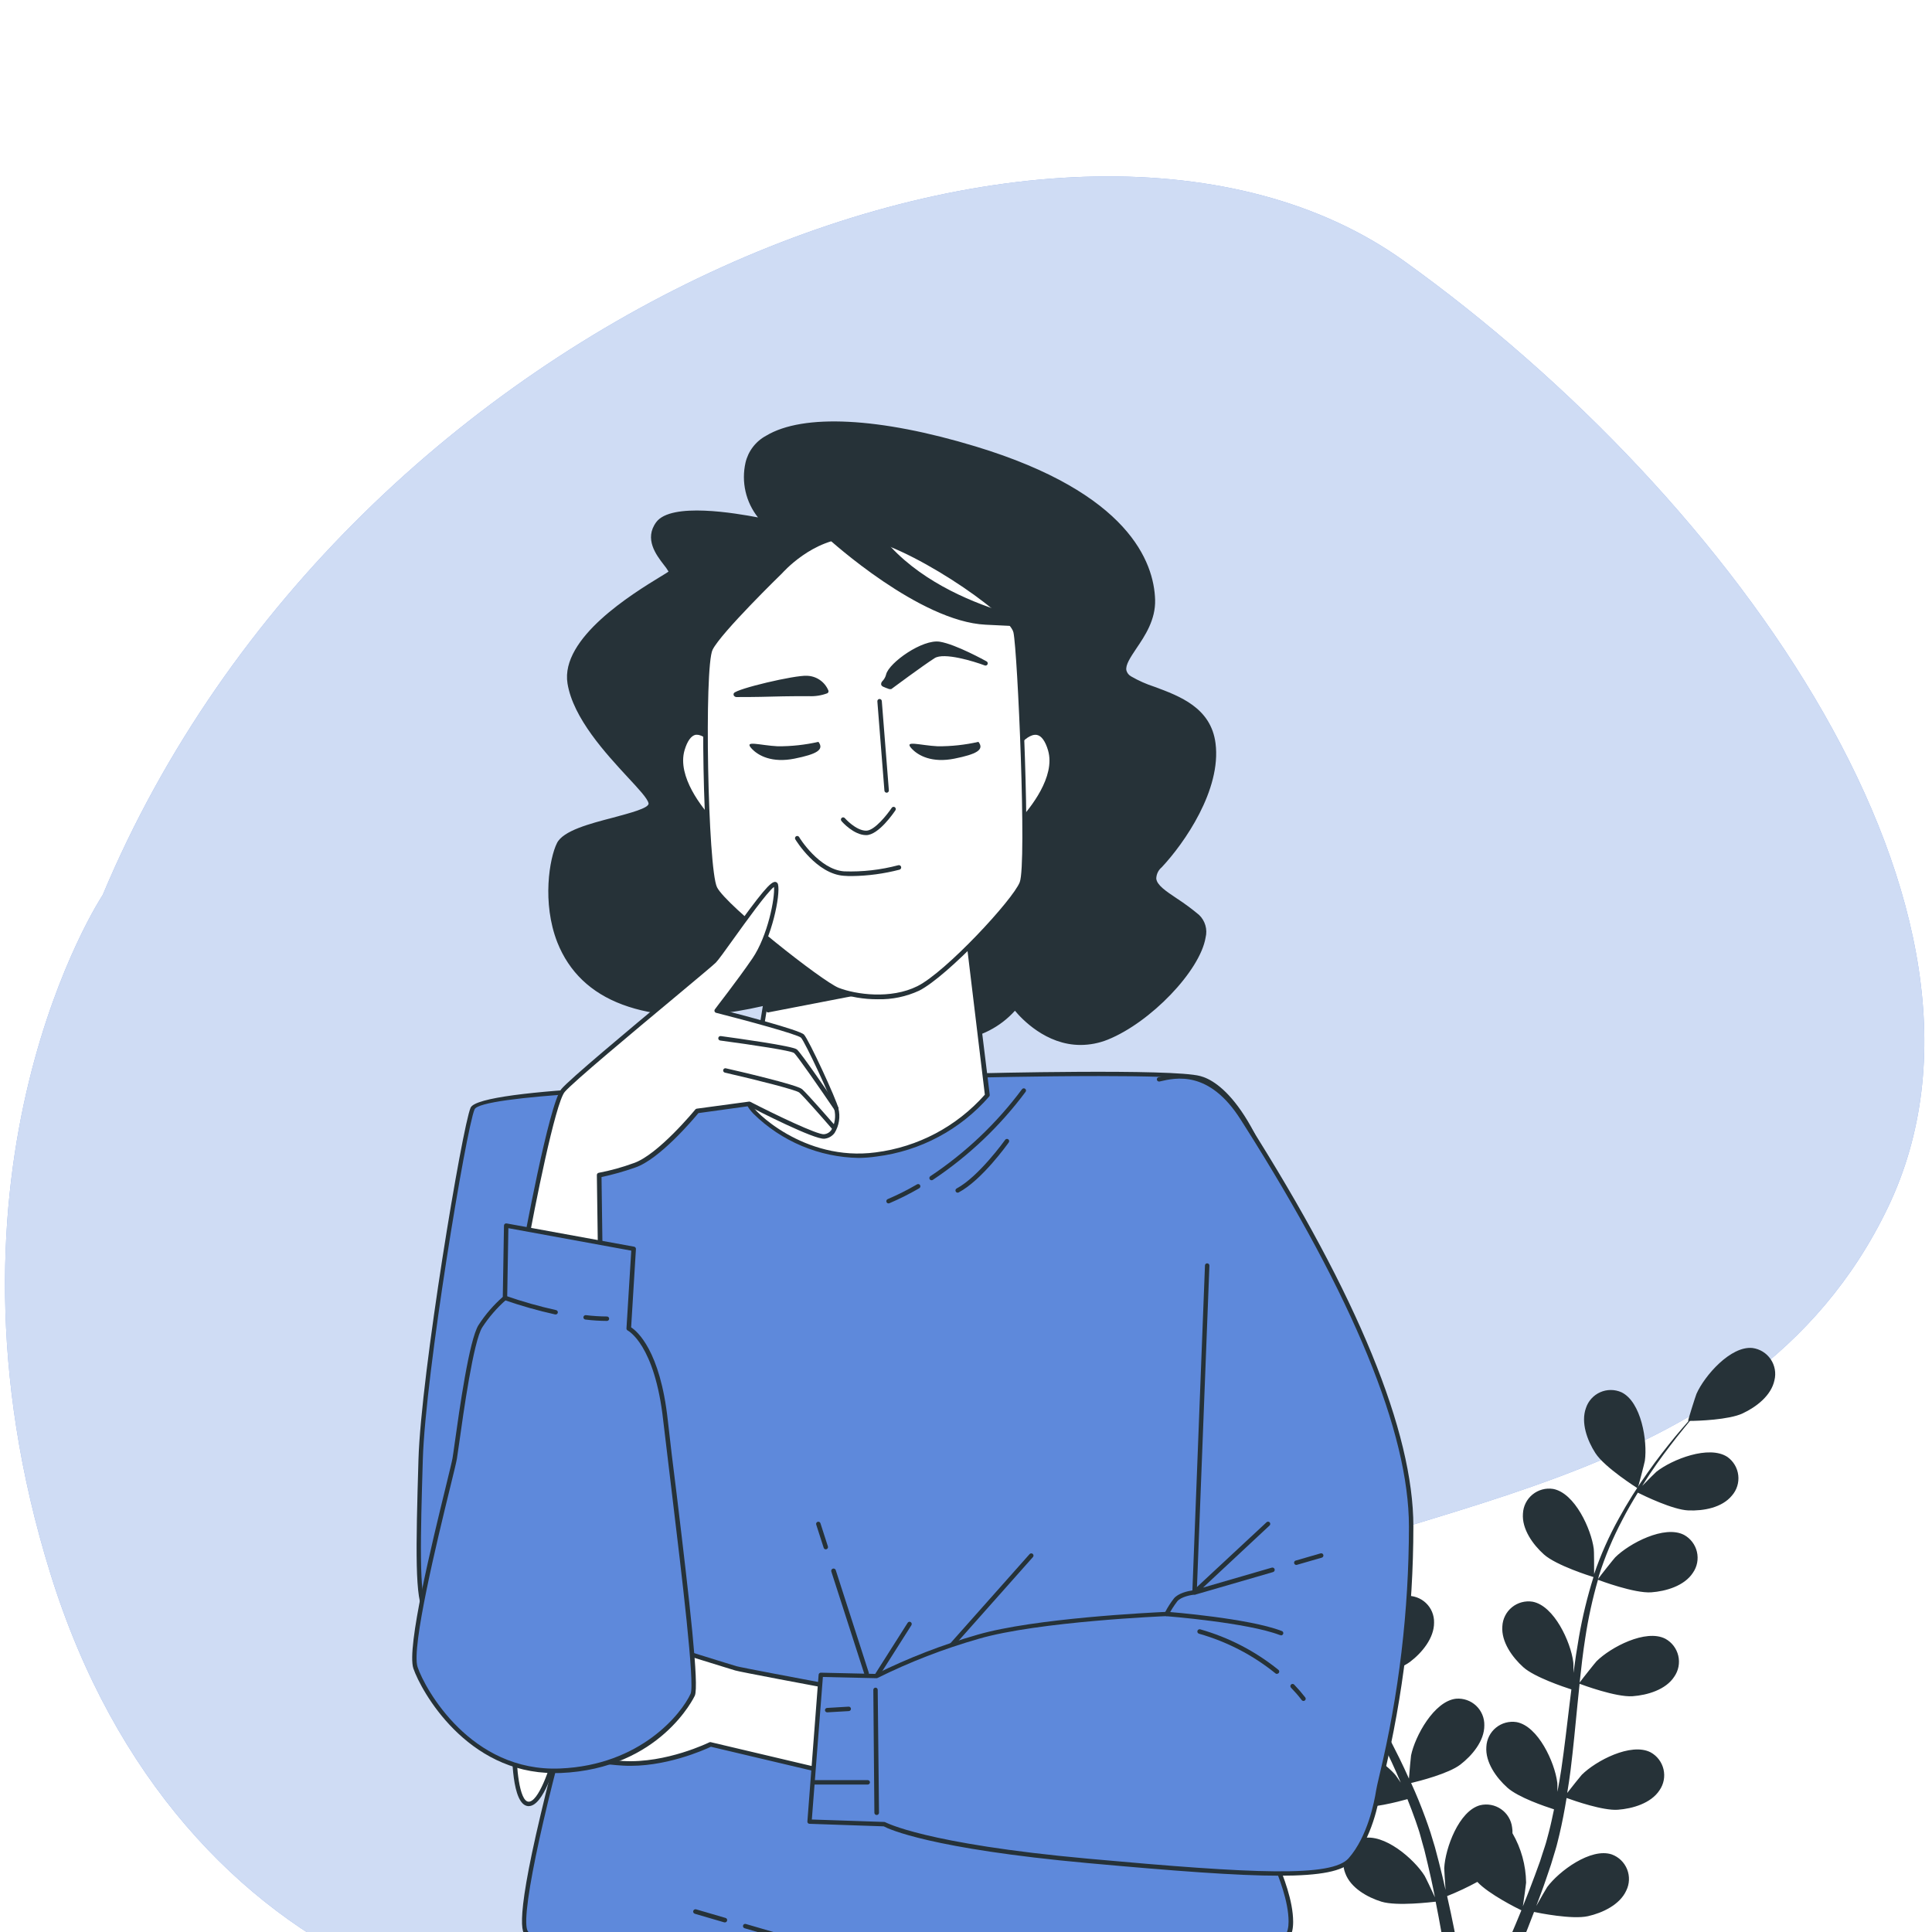 <svg width="1000" height="1000" viewBox="0 0 1000 1000" fill="none" xmlns="http://www.w3.org/2000/svg">
<rect x="0" y="0" width="1000" height="1000" fill="#808080" stroke="none"/>
<g clip-path="url(#clip0_3389_5712)">
<rect width="1000" height="1000" fill="white"/>
<path d="M53.167 463.218C53.167 463.218 -39.741 603.511 26.28 815.111C92.302 1026.71 284.668 1080.69 398.74 1021.93C512.813 963.171 529.45 886.694 621.646 831.197C713.842 775.7 903.956 777.654 977.17 624.975C1050.38 472.296 898.555 258.306 726.688 135.064C554.82 11.822 181.212 157.584 53.167 463.218Z" fill="#5E89DB"/>
<path opacity="0.7" d="M53.167 463.218C53.167 463.218 -39.741 603.511 26.28 815.111C92.302 1026.71 284.668 1080.69 398.74 1021.93C512.813 963.171 529.45 886.694 621.646 831.197C713.842 775.7 903.956 777.654 977.17 624.975C1050.38 472.296 898.555 258.306 726.688 135.064C554.82 11.822 181.212 157.584 53.167 463.218Z" fill="white"/>
<path d="M644.557 765.954C652.784 769.539 672.846 769.08 672.869 769.08C672.892 769.08 668.548 755.935 668.158 755.131C663.768 745.939 649.774 730.703 638.513 732.151C636.638 732.457 634.848 733.154 633.26 734.197C631.672 735.24 630.321 736.606 629.296 738.206C628.271 739.806 627.594 741.603 627.309 743.482C627.024 745.361 627.138 747.278 627.644 749.11C629.528 757.061 637.571 762.898 644.557 765.954Z" fill="#263238"/>
<path d="M651.498 824.095C660 825.336 677.925 820.142 679.35 819.729C682.301 829.978 685.932 840.02 690.219 849.786C692.678 855.485 695.344 861.161 698.078 866.815C696.447 864.517 694.953 862.219 694.723 862.012C688.036 854.29 670.594 843.283 660.069 847.764C658.341 848.555 656.799 849.701 655.543 851.127C654.286 852.554 653.345 854.229 652.779 856.043C652.213 857.858 652.036 859.771 652.259 861.658C652.481 863.546 653.099 865.365 654.072 866.998C657.955 874.076 667.262 877.569 674.754 878.672C682.245 879.775 697.734 875.662 701.824 874.513C702.881 876.673 703.938 878.833 705.018 880.993C710.212 891.311 715.428 901.675 720.231 911.855C721.932 915.463 723.471 919.071 725.034 922.679C723.586 920.565 722.345 918.795 722.115 918.543C715.428 910.821 697.986 899.814 687.462 904.295C685.734 905.083 684.192 906.227 682.936 907.651C681.68 909.075 680.738 910.748 680.172 912.561C679.606 914.374 679.429 916.285 679.652 918.171C679.874 920.057 680.492 921.875 681.464 923.506C685.347 930.584 694.654 934.1 702.146 935.18C709.637 936.26 723.655 932.583 728.481 931.227C729.952 934.996 731.445 938.742 732.709 942.442C733.514 944.993 734.479 947.382 735.145 949.979C735.812 952.576 736.57 955.081 737.259 957.586C738.431 962.48 739.672 967.513 740.706 972.293C741.442 975.625 742.085 978.819 742.728 982.036C741.097 978.428 737.719 971.42 737.351 970.868C731.928 962.205 716.347 948.692 705.179 951.519C703.35 952.038 701.651 952.937 700.192 954.157C698.733 955.376 697.548 956.89 696.713 958.598C695.879 960.307 695.413 962.172 695.348 964.072C695.282 965.972 695.617 967.865 696.332 969.627C699.112 977.211 707.822 982.082 715.061 984.311C723.104 986.747 740.867 984.518 743.096 984.311C744.153 989.62 745.141 994.813 745.992 999.708C746.451 1002.3 746.865 1004.74 747.256 1007.18H754.333C753.805 1004.37 753.253 1001.48 752.656 998.467C751.599 993.067 750.358 987.322 749.025 981.416C754.383 979.278 759.609 976.822 764.674 974.062C770.534 980.405 785.517 987.85 787.471 988.769C785.425 993.779 783.38 998.651 781.404 1003.2C780.806 1004.58 780.209 1005.87 779.634 1007.18H787.08L787.631 1005.84C789.746 1000.77 791.86 995.273 794.02 989.62C796.157 990.079 813.76 993.664 821.964 991.803C829.409 990.125 838.417 985.92 841.749 978.566C842.591 976.863 843.066 975.002 843.141 973.104C843.216 971.205 842.891 969.312 842.187 967.548C841.482 965.783 840.414 964.187 839.052 962.863C837.69 961.538 836.064 960.515 834.281 959.861C823.434 956.207 806.889 968.524 800.822 976.751C800.477 977.233 797.168 982.91 795.169 986.54C796.019 984.242 796.892 981.944 797.743 979.646C799.466 975.05 801.052 970.179 802.798 965.077C803.534 962.572 804.292 960.044 805.096 957.494C805.901 954.943 806.452 952.231 807.141 949.589C808.612 943.384 809.807 937.041 810.864 930.63C815.001 932.124 829.754 937.271 837.383 936.72C845.012 936.168 854.549 933.388 858.961 926.631C860.047 925.071 860.792 923.301 861.149 921.434C861.506 919.567 861.467 917.646 861.034 915.796C860.6 913.945 859.783 912.206 858.634 910.692C857.485 909.178 856.031 907.922 854.365 907.007C844.185 901.767 825.962 911.419 818.723 918.634C818.287 919.071 813.668 924.839 811.186 928.033C811.806 924.173 812.427 920.335 812.909 916.405C814.311 905.053 815.391 893.54 816.517 882.05C816.862 878.534 817.23 875.018 817.597 871.525C819.068 872.077 836.487 878.557 845.035 877.96C852.642 877.408 862.201 874.628 866.591 867.849C867.68 866.29 868.428 864.519 868.787 862.651C869.146 860.784 869.108 858.862 868.674 857.01C868.24 855.159 867.421 853.419 866.271 851.905C865.12 850.391 863.663 849.137 861.995 848.224C851.838 842.984 833.614 852.659 826.376 859.852C825.824 860.403 819.206 868.699 817.62 870.882C818.448 863.161 819.321 855.462 820.516 847.902C822.051 837.696 824.255 827.601 827.111 817.683C827.777 817.959 845.909 824.784 854.687 824.187C862.293 823.635 871.83 820.855 876.242 814.075C877.331 812.517 878.08 810.746 878.439 808.878C878.798 807.011 878.759 805.089 878.326 803.237C877.892 801.385 877.073 799.646 875.922 798.132C874.771 796.618 873.314 795.364 871.646 794.451C861.489 789.211 843.266 798.886 836.027 806.078C835.453 806.653 828.329 815.569 827.157 817.293C827.318 816.718 827.433 816.098 827.617 815.523C830.752 805.658 834.759 796.092 839.589 786.936C842.186 781.858 844.944 777.147 847.747 772.597C851.01 774.228 865.924 781.467 873.875 781.789C881.826 782.11 891.294 780.364 896.419 774.136C897.676 772.712 898.62 771.04 899.189 769.228C899.758 767.416 899.941 765.504 899.724 763.617C899.507 761.73 898.897 759.909 897.931 758.274C896.966 756.638 895.668 755.223 894.121 754.121C884.584 747.801 865.419 755.408 857.353 761.773C856.916 762.118 852.895 766.116 850.022 769.081C851.309 767.058 852.596 764.944 853.883 763.014C858.663 755.821 863.488 749.525 867.809 743.963C870.29 740.838 872.588 738.058 874.703 735.461C878.724 735.461 894.902 734.909 901.98 731.577C909.058 728.245 916.779 722.385 918.457 714.388C918.909 712.543 918.968 710.624 918.631 708.755C918.294 706.885 917.568 705.107 916.5 703.537C915.432 701.966 914.045 700.637 912.431 699.636C910.816 698.636 909.009 697.985 907.127 697.728C895.775 696.51 882.263 712.09 878.104 721.42C877.736 722.224 873.508 735.484 873.783 735.484H874.036C871.876 737.92 869.601 740.562 867.142 743.504C862.684 748.973 857.72 755.178 852.757 762.302C847.334 769.93 842.355 777.863 837.843 786.063C832.756 795.226 828.496 804.823 825.112 814.742C825.112 814.857 825.112 814.995 825.112 815.11C825.112 811.754 825.112 802.379 824.928 801.666C823.618 791.532 815.138 772.734 803.878 770.666C802.001 770.374 800.084 770.48 798.251 770.977C796.418 771.474 794.71 772.352 793.238 773.553C791.766 774.754 790.564 776.251 789.709 777.947C788.854 779.643 788.365 781.5 788.275 783.397C787.631 791.44 793.445 799.483 799.144 804.585C805.556 810.307 823.365 815.845 824.79 816.282C821.597 826.461 819.079 836.84 817.253 847.35C816.173 853.486 815.253 859.668 814.426 865.895C814.426 863 814.426 860.403 814.288 860.058C812.955 849.924 804.476 831.127 793.239 829.035C791.36 828.739 789.44 828.843 787.604 829.338C785.768 829.834 784.057 830.711 782.583 831.912C781.109 833.113 779.904 834.612 779.048 836.31C778.191 838.007 777.702 839.867 777.612 841.766C776.969 849.809 782.806 857.852 788.482 862.954C794.158 868.055 809.348 873.157 813.346 874.444C813.07 876.742 812.749 879.224 812.45 881.614C811.071 893.104 809.761 904.594 808.13 915.762C807.555 919.692 806.843 923.575 806.13 927.436C806.13 924.862 806.13 922.702 805.992 922.357C804.683 912.246 796.203 893.448 784.966 891.357C783.087 891.061 781.167 891.165 779.331 891.66C777.496 892.156 775.785 893.033 774.31 894.234C772.836 895.435 771.631 896.933 770.775 898.631C769.918 900.329 769.429 902.189 769.339 904.088C768.696 912.131 774.51 920.174 780.209 925.276C785.908 930.377 799.604 934.973 804.361 936.513C803.534 940.443 802.706 944.395 801.718 948.187C800.983 950.761 800.454 953.265 799.581 955.816C798.708 958.367 797.949 960.849 797.145 963.331C795.422 968.064 793.675 972.936 791.883 977.509C790.665 980.681 789.447 983.691 788.229 986.701C788.849 982.795 789.883 975.073 789.906 974.43C789.785 965.448 787.356 956.648 782.852 948.876C782.893 947.869 782.832 946.86 782.668 945.866C782.435 943.979 781.807 942.162 780.824 940.535C779.841 938.907 778.526 937.505 776.964 936.421C775.403 935.336 773.63 934.594 771.762 934.241C769.893 933.889 767.972 933.935 766.122 934.376C755.069 937.317 748.06 956.712 747.531 966.915C747.531 967.513 747.899 974.085 748.221 978.222C747.669 975.809 747.141 973.465 746.543 971.006C745.394 966.111 744.084 961.262 742.705 956.046C741.947 953.564 741.189 951.036 740.407 948.486C739.626 945.935 738.615 943.361 737.719 940.764C735.536 934.789 733.123 928.838 730.388 922.886C734.663 921.875 749.806 918.014 755.873 913.349C761.94 908.684 768.351 901.101 768.282 893.035C768.327 891.14 767.973 889.258 767.244 887.509C766.514 885.761 765.424 884.185 764.046 882.885C762.668 881.585 761.032 880.589 759.243 879.962C757.455 879.335 755.555 879.092 753.667 879.247C742.292 880.488 732.433 898.596 730.365 908.592C730.25 909.213 729.561 916.566 729.262 920.611C727.654 917.049 726.045 913.487 724.276 909.948C719.197 899.699 713.751 889.519 708.327 879.316C706.673 876.19 705.064 873.042 703.433 869.917C704.972 869.572 723.058 865.321 729.86 860.15C735.926 855.554 742.338 847.902 742.269 839.836C742.314 837.942 741.96 836.059 741.23 834.311C740.501 832.562 739.411 830.986 738.033 829.686C736.655 828.386 735.018 827.39 733.23 826.763C731.442 826.137 729.542 825.893 727.654 826.048C716.302 827.289 706.42 845.397 704.352 855.393C704.214 856.152 703.249 866.723 703.134 869.411C699.549 862.517 696.056 855.623 692.885 848.729C688.529 839.373 684.798 829.739 681.717 819.889C682.429 819.729 701.319 815.431 708.304 810.1C714.348 805.504 720.783 797.852 720.714 789.786C720.755 787.892 720.399 786.011 719.668 784.265C718.937 782.518 717.847 780.943 716.47 779.644C715.092 778.344 713.458 777.348 711.671 776.72C709.884 776.092 707.986 775.846 706.098 775.998C694.723 777.216 684.865 795.347 682.797 805.343C682.636 806.124 681.625 817.499 681.579 819.568C681.395 818.993 681.165 818.419 680.981 817.844C678.16 807.892 676.222 797.711 675.19 787.419C674.57 781.743 674.271 776.273 674.11 770.942C677.718 770.505 694.149 768.322 700.951 764.186C707.753 760.049 714.739 753.408 715.52 745.365C715.783 743.483 715.645 741.567 715.117 739.741C714.588 737.916 713.681 736.222 712.453 734.771C711.226 733.32 709.706 732.145 707.993 731.321C706.28 730.498 704.413 730.045 702.513 729.992C691.023 729.992 679.281 746.882 676.132 756.602C675.972 757.131 674.823 762.692 674.041 766.76C674.041 764.347 673.926 761.865 673.926 759.567C673.926 750.926 674.501 742.998 675.029 735.989C675.374 732.014 675.765 728.406 676.155 725.051C679.465 722.753 692.701 713.561 696.837 706.782C700.974 700.003 704.053 690.857 701.089 683.342C700.452 681.552 699.445 679.915 698.133 678.54C696.822 677.164 695.236 676.08 693.478 675.358C691.72 674.636 689.829 674.293 687.929 674.35C686.03 674.407 684.163 674.864 682.452 675.69C672.295 680.952 669.629 701.405 671.307 711.47C671.445 712.343 675.282 725.694 675.466 725.579L675.65 725.442C675.213 728.659 674.777 732.129 674.363 735.92C673.674 742.929 672.938 750.857 672.754 759.544C672.428 768.894 672.65 778.255 673.421 787.58C674.223 798.032 675.961 808.392 678.614 818.534C678.645 818.658 678.684 818.781 678.729 818.901C676.914 816.075 671.628 808.33 671.146 807.779C664.482 800.058 647.017 789.073 636.492 793.531C634.764 794.322 633.221 795.468 631.965 796.894C630.709 798.321 629.767 799.996 629.202 801.81C628.636 803.625 628.458 805.538 628.681 807.426C628.904 809.313 629.522 811.133 630.494 812.766C634.654 819.499 643.96 822.992 651.498 824.095Z" fill="#263238"/>
<path d="M847.608 770.319C847.792 770.434 851.262 756.968 851.377 756.095C852.802 745.984 849.561 725.6 839.266 720.637C837.535 719.864 835.66 719.463 833.764 719.461C831.868 719.459 829.992 719.855 828.259 720.624C826.526 721.394 824.973 722.518 823.703 723.926C822.432 725.333 821.471 726.992 820.882 728.794C818.125 736.378 821.618 745.685 825.754 752.096C830.603 759.657 847.608 770.319 847.608 770.319Z" fill="#263238"/>
<path d="M396.67 561.208C396.67 561.208 249.162 563.161 244.566 573.663C239.97 584.165 218.989 711.359 217.679 755.205C216.369 799.051 215.726 827.983 220.299 833.222C224.872 838.462 296.363 879.78 296.363 879.78C296.363 879.78 262.927 997.138 273.383 1001.09C283.839 1005.04 348.137 1021.41 389.432 1022.07C430.727 1022.74 471.401 1022.72 474.688 1022.72C477.974 1022.72 583.521 1026.64 620.243 1018.12C656.965 1009.59 668.087 1008.93 668.087 994.519C668.087 980.11 658.895 962.347 658.252 959.13C657.608 955.912 683.185 707.338 668.754 646.372C654.322 585.406 635.318 561.782 620.886 557.853C606.455 553.923 503.527 556.543 503.527 556.543L396.67 561.208Z" fill="#5E89DB"/>
<path d="M531.288 1024.89C515.202 1024.89 497.254 1024.64 477.905 1024.08H474.711C467.357 1024.08 428.751 1024.08 389.455 1023.44C347.471 1022.78 283.219 1006.21 273.016 1002.37C270.718 1001.54 265.501 999.565 279.91 938.921C286.206 912.218 293.698 885.63 295.076 880.552C286.918 875.841 223.953 839.303 219.518 834.201C214.669 828.663 215.221 802.029 216.6 755.403C217.932 710.982 239.258 583.26 243.578 573.355C248.174 562.715 371.921 560.532 396.717 560.211L503.574 555.615C507.802 555.5 606.984 553.041 621.277 556.97C630.148 559.268 652.599 572.919 669.972 646.317C681.853 696.551 666.916 870.923 661.286 936.554C660.206 949.17 659.424 958.293 659.493 959.189C660.01 960.789 660.608 962.362 661.286 963.9C664.089 970.794 669.329 983.755 669.329 994.74C669.329 1008.53 659.976 1010.55 632.17 1016.82L620.68 1019.47C604.824 1023.1 573.824 1024.89 531.288 1024.89ZM568.86 556.97C537.63 556.97 504.171 557.798 503.574 557.821L396.717 562.417C339.956 563.175 248.772 567.013 245.646 574.182C241.349 583.995 220.184 711.12 218.852 755.38C217.703 794.055 216.692 827.468 221.15 832.616C224.803 836.798 277.083 867.453 296.984 878.92C297.205 879.049 297.377 879.247 297.473 879.484C297.569 879.722 297.582 879.984 297.512 880.23C281.173 937.427 267.868 997.819 273.82 1000.12C283.954 1003.91 347.769 1020.36 389.478 1021.03C428.797 1021.65 467.357 1021.67 474.711 1021.67H477.974C548.086 1023.65 598.527 1022.02 619.991 1017.08C624.196 1016.09 628.057 1015.24 631.595 1014.43C658.758 1008.3 666.962 1006.44 666.962 994.579C666.962 984.054 661.837 971.392 659.08 964.59C658.33 962.9 657.685 961.166 657.149 959.396C657.034 958.73 657.356 954.685 658.942 936.186C664.549 870.647 679.463 696.574 667.651 646.638C650.577 574.435 629.068 561.291 620.611 558.97C614.567 557.453 592.346 556.97 568.86 556.97Z" fill="#263238"/>
<path d="M459.912 622.879C459.687 622.883 459.466 622.819 459.277 622.696C459.089 622.573 458.942 622.397 458.855 622.19C458.794 622.051 458.761 621.901 458.758 621.75C458.755 621.598 458.782 621.448 458.838 621.307C458.893 621.166 458.976 621.037 459.082 620.929C459.187 620.82 459.313 620.733 459.452 620.673C464.677 618.441 469.758 615.885 474.665 613.021C474.796 612.945 474.941 612.896 475.091 612.877C475.241 612.857 475.394 612.868 475.54 612.907C475.686 612.947 475.823 613.014 475.943 613.107C476.063 613.199 476.164 613.314 476.239 613.446C476.314 613.577 476.363 613.722 476.383 613.872C476.402 614.022 476.392 614.175 476.352 614.321C476.313 614.467 476.245 614.604 476.153 614.724C476.06 614.844 475.945 614.944 475.814 615.02C470.825 617.928 465.66 620.522 460.348 622.787C460.212 622.851 460.062 622.882 459.912 622.879Z" fill="#263238"/>
<path d="M482.18 610.888C481.991 610.886 481.804 610.84 481.636 610.752C481.469 610.664 481.324 610.537 481.215 610.383C481.051 610.126 480.995 609.816 481.059 609.519C481.124 609.221 481.304 608.962 481.56 608.797C499.827 596.63 515.863 581.409 528.967 563.802C529.054 563.678 529.165 563.572 529.293 563.491C529.422 563.41 529.565 563.355 529.714 563.329C529.864 563.303 530.017 563.308 530.165 563.341C530.313 563.375 530.452 563.438 530.576 563.526C530.699 563.611 530.805 563.72 530.886 563.846C530.967 563.972 531.021 564.114 531.047 564.261C531.073 564.409 531.069 564.56 531.035 564.706C531.002 564.852 530.939 564.99 530.852 565.112C517.572 582.948 501.326 598.37 482.823 610.704C482.633 610.831 482.408 610.895 482.18 610.888Z" fill="#263238"/>
<path d="M495.692 617.325C495.486 617.323 495.284 617.267 495.106 617.162C494.928 617.057 494.782 616.907 494.681 616.728C494.608 616.595 494.562 616.449 494.546 616.299C494.529 616.148 494.543 615.996 494.586 615.851C494.628 615.706 494.699 615.57 494.795 615.453C494.89 615.335 495.007 615.237 495.14 615.165C506.63 609.006 520.074 590.232 520.211 590.048C520.293 589.911 520.401 589.792 520.531 589.699C520.66 589.607 520.808 589.542 520.964 589.509C521.119 589.476 521.28 589.476 521.436 589.509C521.592 589.542 521.739 589.606 521.869 589.699C521.998 589.792 522.107 589.911 522.189 590.048C522.27 590.185 522.322 590.337 522.341 590.495C522.36 590.653 522.346 590.814 522.3 590.966C522.254 591.119 522.176 591.26 522.073 591.381C521.521 592.162 508.285 610.776 496.22 617.187C496.059 617.279 495.877 617.326 495.692 617.325Z" fill="#263238"/>
<path d="M427.416 801.941C427.175 801.937 426.94 801.858 426.746 801.713C426.552 801.569 426.409 801.367 426.336 801.136L422.476 789.141C422.426 788.998 422.405 788.846 422.416 788.695C422.426 788.543 422.466 788.396 422.535 788.26C422.604 788.125 422.699 788.005 422.815 787.908C422.931 787.81 423.066 787.737 423.211 787.693C423.501 787.599 423.816 787.623 424.087 787.761C424.359 787.899 424.564 788.139 424.659 788.429L428.52 800.424C428.614 800.714 428.589 801.029 428.451 801.3C428.314 801.572 428.074 801.777 427.784 801.872C427.667 801.917 427.542 801.94 427.416 801.941Z" fill="#263238"/>
<path d="M448.469 867.291C448.227 867.292 447.991 867.213 447.796 867.069C447.601 866.924 447.459 866.72 447.389 866.487L430.292 813.426C430.198 813.122 430.228 812.792 430.377 812.51C430.526 812.227 430.78 812.016 431.085 811.921C431.39 811.827 431.72 811.857 432.002 812.006C432.284 812.154 432.496 812.409 432.59 812.714L449.687 865.798C449.775 866.087 449.748 866.4 449.611 866.67C449.474 866.939 449.238 867.146 448.952 867.245L448.469 867.291Z" fill="#263238"/>
<path d="M453.73 868.603C453.508 868.613 453.289 868.548 453.109 868.419C452.981 868.339 452.869 868.235 452.781 868.112C452.693 867.989 452.63 867.85 452.596 867.702C452.562 867.555 452.557 867.403 452.582 867.253C452.607 867.104 452.661 866.962 452.741 866.833L469.793 839.97C469.87 839.839 469.973 839.725 470.096 839.635C470.219 839.545 470.359 839.481 470.507 839.447C470.655 839.413 470.809 839.409 470.958 839.435C471.108 839.462 471.251 839.519 471.378 839.602C471.633 839.767 471.814 840.025 471.882 840.321C471.951 840.616 471.902 840.927 471.746 841.188L454.695 868.074C454.589 868.235 454.446 868.367 454.278 868.459C454.11 868.551 453.921 868.6 453.73 868.603Z" fill="#263238"/>
<path d="M492.406 852.862C492.182 852.87 491.961 852.811 491.77 852.692C491.58 852.573 491.429 852.4 491.338 852.195C491.246 851.99 491.218 851.763 491.257 851.542C491.296 851.321 491.4 851.116 491.556 850.955L532.92 804.397C533.124 804.169 533.411 804.031 533.717 804.014C534.023 803.996 534.323 804.101 534.552 804.305C534.78 804.51 534.918 804.796 534.936 805.102C534.953 805.408 534.848 805.709 534.644 805.937L493.28 852.495C493.17 852.616 493.034 852.711 492.884 852.775C492.733 852.838 492.57 852.868 492.406 852.862Z" fill="#263238"/>
<path d="M474.711 1024H474.389L385.388 998.055C385.243 998.013 385.108 997.942 384.99 997.848C384.873 997.753 384.775 997.636 384.702 997.504C384.63 997.372 384.584 997.227 384.567 997.077C384.551 996.927 384.564 996.775 384.607 996.63C384.646 996.483 384.715 996.346 384.808 996.227C384.902 996.108 385.019 996.009 385.152 995.936C385.285 995.863 385.432 995.817 385.583 995.802C385.734 995.787 385.886 995.803 386.031 995.849L475.01 1021.75C475.315 1021.79 475.59 1021.95 475.775 1022.2C475.961 1022.44 476.041 1022.75 475.998 1023.06C475.955 1023.36 475.793 1023.64 475.548 1023.82C475.302 1024.01 474.993 1024.09 474.688 1024.05L474.711 1024Z" fill="#263238"/>
<path d="M375.231 995.023H374.909L359.651 990.565C359.346 990.48 359.088 990.277 358.933 990.001C358.777 989.725 358.738 989.399 358.823 989.094C358.909 988.789 359.112 988.531 359.388 988.376C359.663 988.221 359.989 988.182 360.294 988.267L375.553 992.725C375.698 992.767 375.833 992.838 375.951 992.932C376.068 993.027 376.166 993.143 376.239 993.276C376.311 993.408 376.357 993.553 376.373 993.703C376.39 993.853 376.376 994.005 376.334 994.15C376.273 994.397 376.132 994.617 375.932 994.775C375.732 994.933 375.486 995.02 375.231 995.023Z" fill="#263238"/>
<path d="M395.75 269.655C395.75 269.655 349.446 259.015 340.598 270.919C331.751 282.822 349.377 294.083 346.872 296.588C344.367 299.092 290.525 326.622 294.891 353.555C299.257 380.487 335.589 408.018 336.853 415.601C338.116 423.184 294.891 425.62 289.261 436.88C283.631 448.141 275.473 501.362 322.444 518.896C369.415 536.43 428.152 506.992 444.514 506.992C460.876 506.992 477.077 538.935 495.851 537.05C507.289 535.742 517.807 530.15 525.289 521.401C525.289 521.401 544.684 548.333 572.857 537.05C601.031 525.767 633.593 486.333 619.828 474.453C606.063 462.572 590.391 458.803 600.41 448.164C610.429 437.524 631.088 409.35 627.986 384.923C624.884 360.495 596.044 358.634 584.784 351.119C573.524 343.605 597.308 331.08 596.687 310.421C596.067 289.762 581.015 255.269 504.653 232.289C428.29 209.309 390.718 220.386 386.949 239.804C385.771 245.118 385.961 250.644 387.5 255.864C389.039 261.085 391.878 265.83 395.75 269.655Z" fill="#263238"/>
<path d="M559.255 540.867C541.354 540.867 528.715 527.24 525.337 523.15C517.738 531.583 507.317 536.945 496.037 538.224C485.581 539.282 476.114 530.572 466.991 522.138C459.177 514.923 451.778 508.121 444.585 508.121C440.196 508.121 432.314 510.419 422.34 513.36C396.028 521.058 356.25 532.686 322.125 519.955C305.809 513.866 294.549 503.042 288.482 487.783C280.439 467.285 284.391 444.121 288.298 436.354C291.515 429.943 305.211 426.358 317.299 423.21C325.732 420.912 336.211 418.269 335.683 415.764C335.154 413.259 330.489 408.296 324.905 402.275C313.668 390.118 296.663 371.757 293.744 353.787C289.907 330.232 327.64 307.161 341.864 298.474C343.841 297.256 345.725 296.176 346.024 295.808C345.277 294.549 344.432 293.35 343.496 292.224C339.681 287.26 333.293 278.918 339.658 270.278C347.38 259.799 381.022 265.682 392.329 267.819C389.206 263.877 387.005 259.287 385.887 254.384C384.77 249.481 384.765 244.39 385.871 239.484C386.559 236.528 387.87 233.752 389.717 231.342C391.563 228.933 393.903 226.945 396.58 225.513C415.722 214.023 455.271 215.999 505.022 231.097C584.441 255.18 597.287 291.121 597.885 310.424C598.183 320.811 592.622 329.106 588.141 335.702C585.085 340.298 582.465 344.158 583.017 346.985C583.193 347.646 583.502 348.263 583.924 348.801C584.347 349.338 584.875 349.784 585.475 350.11C589.311 352.326 593.37 354.128 597.586 355.487C610.616 360.313 626.816 366.334 629.16 384.741C632.24 408.755 613.074 436.377 601.309 448.901C600.441 449.62 599.74 450.518 599.252 451.533C598.764 452.549 598.501 453.658 598.482 454.784C598.85 458.139 603.377 461.195 609.122 465.033C613.118 467.635 616.955 470.475 620.612 473.536C622.169 475.016 623.305 476.883 623.903 478.947C624.501 481.01 624.539 483.195 624.013 485.279C621.117 502.56 595.541 529.193 573.342 538.133C568.863 539.93 564.082 540.858 559.255 540.867ZM525.36 520.185C525.537 520.188 525.711 520.233 525.867 520.317C526.023 520.401 526.156 520.521 526.256 520.668C526.463 520.921 545.49 546.727 572.492 535.926C594.093 527.286 618.957 501.456 621.738 484.888C622.45 480.614 621.577 477.373 619.118 475.259C615.526 472.279 611.758 469.516 607.835 466.986C601.607 462.804 596.69 459.495 596.184 455.106C596.161 453.64 596.459 452.186 597.059 450.848C597.658 449.51 598.544 448.32 599.654 447.362C610.363 435.872 629.873 408.296 626.885 385.063C624.702 368.058 609.214 362.313 596.782 357.694C592.398 356.275 588.176 354.395 584.189 352.086C583.338 351.591 582.596 350.928 582.007 350.138C581.419 349.348 580.996 348.448 580.765 347.49C580.029 343.745 582.764 339.654 586.234 334.484C590.531 328.095 595.862 320.144 595.587 310.493C595.012 291.81 582.419 256.972 504.356 233.303C455.225 218.389 416.366 216.275 397.775 227.489C395.375 228.756 393.273 230.521 391.609 232.664C389.944 234.808 388.756 237.282 388.123 239.921C386.969 245.063 387.132 250.414 388.598 255.476C390.065 260.538 392.786 265.147 396.511 268.876C396.702 269.049 396.832 269.278 396.881 269.531C396.931 269.784 396.898 270.045 396.787 270.278C396.67 270.507 396.48 270.69 396.246 270.799C396.013 270.907 395.75 270.934 395.5 270.875C382.815 267.957 348.414 262.441 341.589 271.679C336.257 278.941 341.589 285.835 345.403 290.891C347.701 293.809 349.287 295.946 347.701 297.486C346.246 298.602 344.71 299.608 343.105 300.496C330.581 308.149 292.549 331.427 296.065 353.465C298.869 370.746 315.575 388.808 326.652 400.758C333.201 407.836 337.521 412.501 338.004 415.442C338.762 420.038 329.984 422.336 317.85 425.485C306.797 428.357 293.055 431.942 290.274 437.434C286.643 444.696 282.829 467.423 290.527 486.979C293.332 494.171 297.679 500.66 303.26 505.992C308.842 511.324 315.525 515.368 322.837 517.841C356.25 530.319 395.569 518.806 421.651 511.2C431.808 508.236 439.805 505.869 444.631 505.869C452.72 505.869 460.441 512.969 468.599 520.484C477.355 528.55 486.409 536.869 495.853 535.926C506.967 534.623 517.186 529.193 524.486 520.714C524.583 520.565 524.711 520.441 524.863 520.349C525.014 520.258 525.184 520.202 525.36 520.185Z" fill="#263238"/>
<path d="M404.094 470.523C404.094 470.523 388.445 568.188 387.824 571.313C387.204 574.438 415.401 602.612 453.547 597.602C475.892 594.916 496.43 583.984 511.135 566.947L499.255 469.902C499.255 469.902 466.692 485.552 446.653 484.931C426.615 484.311 404.094 470.523 404.094 470.523Z" fill="white"/>
<path d="M444.537 599.345C424.035 599.01 404.452 590.779 389.868 576.365C386.352 572.619 386.604 571.425 386.696 570.965C387.294 567.909 402.782 471.209 402.943 470.221C402.976 470.035 403.054 469.86 403.17 469.71C403.285 469.561 403.435 469.442 403.607 469.363C403.778 469.284 403.966 469.247 404.155 469.257C404.343 469.266 404.527 469.321 404.69 469.416C404.919 469.554 427.21 483.043 446.697 483.664C466.184 484.284 498.425 468.911 498.747 468.75C498.91 468.665 499.091 468.621 499.275 468.621C499.459 468.621 499.641 468.665 499.804 468.75C499.961 468.841 500.094 468.967 500.194 469.119C500.294 469.27 500.357 469.443 500.378 469.623L512.282 566.645C512.302 566.795 512.291 566.947 512.252 567.093C512.212 567.239 512.145 567.375 512.052 567.495C497.107 584.709 476.327 595.79 453.706 598.61C450.669 599.056 447.606 599.302 444.537 599.345ZM404.965 472.358C402.828 485.663 389.523 568.621 388.879 571.539C389.362 574.389 416.065 601.413 453.223 596.473C475.071 593.715 495.167 583.095 509.754 566.599L498.31 471.576C491.692 474.633 464.553 486.605 446.628 486.054C429.232 485.525 410.32 475.437 404.965 472.358Z" fill="#263238"/>
<path d="M397.659 522.922L463.589 510.168L404.094 470.527L397.659 522.922Z" fill="#263238"/>
<path d="M397.659 524.063C397.372 524.055 397.096 523.95 396.877 523.764C396.749 523.637 396.651 523.481 396.591 523.31C396.531 523.139 396.511 522.956 396.533 522.776L402.944 470.382C402.968 470.187 403.041 470.002 403.158 469.845C403.275 469.688 403.431 469.564 403.61 469.486C403.784 469.395 403.977 469.348 404.174 469.348C404.37 469.348 404.563 469.395 404.737 469.486L464.209 509.149C464.402 509.27 464.553 509.447 464.644 509.657C464.734 509.866 464.759 510.098 464.714 510.321C464.668 510.545 464.555 510.75 464.392 510.91C464.228 511.069 464.02 511.176 463.795 511.217L397.888 523.971L397.659 524.063ZM405.012 472.519L398.992 521.489L460.601 509.563L405.012 472.519Z" fill="#263238"/>
<path d="M369.302 384.42C369.302 384.42 358.271 370.449 353.216 388.097C348.16 405.746 370.129 427.163 370.129 427.163L369.302 384.42Z" fill="white"/>
<path d="M370.038 428.212C369.766 428.199 369.506 428.093 369.302 427.913C368.383 427.017 346.805 405.898 352.09 387.79C353.768 382.045 356.296 378.805 359.605 378.161C364.982 377.127 370.061 383.447 370.267 383.722C370.428 383.916 370.517 384.16 370.52 384.412L371.256 427.063C371.255 427.289 371.19 427.512 371.068 427.703C370.946 427.894 370.772 428.047 370.566 428.143C370.394 428.191 370.216 428.215 370.038 428.212ZM360.846 380.321C360.586 380.297 360.324 380.297 360.064 380.321C357.766 380.781 355.721 383.561 354.319 388.341C350.344 401.991 363.695 418.353 368.935 424.075L368.245 384.756C366.843 383.286 363.672 380.321 360.754 380.321H360.846Z" fill="#263238"/>
<path d="M527.335 384.42C527.335 384.42 538.365 370.449 543.421 388.097C548.477 405.746 526.508 427.163 526.508 427.163L527.335 384.42Z" fill="white"/>
<path d="M526.599 428.221C526.447 428.245 526.292 428.245 526.139 428.221C525.928 428.133 525.749 427.982 525.626 427.789C525.503 427.596 525.441 427.37 525.45 427.141L526.185 384.49C526.191 384.243 526.271 384.003 526.415 383.801C526.645 383.525 531.747 377.183 537.078 378.24C540.41 378.883 542.938 382.123 544.615 387.868C549.878 405.977 528.3 427.095 527.38 427.991C527.158 428.163 526.879 428.245 526.599 428.221ZM528.46 384.835L527.863 424.154C533.079 418.432 546.454 402.07 542.478 388.42C541.076 383.64 539.077 380.86 536.71 380.4C533.539 379.802 529.908 383.158 528.46 384.835Z" fill="#263238"/>
<path d="M403.955 296.127C403.955 296.127 372.381 326.805 367.808 335.997C363.235 345.189 365.073 449.932 370.106 460.089C375.138 470.246 425.465 509.519 433.691 512.713C441.918 515.908 460.693 519.125 475.331 511.794C489.969 504.464 525.198 466.96 528.875 457.355C532.551 447.749 527.955 337.859 525.657 327.403C523.359 316.947 468.115 279.191 444.676 277.375C421.236 275.56 403.955 296.127 403.955 296.127Z" fill="white"/>
<path d="M454.327 517.214C447.133 517.253 439.987 516.04 433.208 513.63C424.361 510.183 374.104 470.634 369.002 460.454C363.9 450.274 361.924 344.979 366.704 335.42C371.3 326.228 401.174 297.066 403.035 295.342C404.184 293.987 421.419 274.385 444.698 276.223C467.425 278.016 524.14 315.105 526.714 326.986C528.851 336.867 533.608 447.746 529.862 457.604C525.932 467.945 490.268 505.426 475.767 512.756C469.056 515.866 461.721 517.391 454.327 517.214ZM441.688 278.406C420.638 278.406 404.92 296.675 404.759 296.79C404.437 297.089 373.276 327.423 368.841 336.293C364.406 345.163 366.359 449.722 371.139 459.259C375.919 468.796 425.74 508.045 434.127 511.309C442.952 514.733 461.06 517.329 474.848 510.435C489.624 503.059 524.439 465.486 527.817 456.616C531.517 446.919 526.691 337.12 524.554 327.331C522.417 317.541 467.655 280.314 444.583 278.544C443.641 278.544 442.699 278.406 441.757 278.406H441.688Z" fill="#263238"/>
<path d="M428.776 277.375C428.776 277.375 476.069 320.532 510.08 322.186L544.113 323.841C544.113 323.841 469.428 313.89 446.195 263.288C446.195 263.288 420.481 241.779 428.776 277.375Z" fill="#263238"/>
<path d="M544.111 324.995L510.1 323.34C476.067 321.686 430.015 280.023 428.062 278.231C427.896 278.075 427.776 277.876 427.717 277.656C424.983 265.89 425.58 258.996 429.556 256.561C435.438 252.953 445.848 261.432 446.997 262.397C447.136 262.508 447.246 262.65 447.319 262.811C470.023 312.264 543.582 322.559 544.318 322.72C544.615 322.755 544.886 322.904 545.075 323.135C545.264 323.367 545.355 323.663 545.329 323.961C545.294 324.255 545.149 324.526 544.923 324.718C544.697 324.91 544.407 325.009 544.111 324.995ZM429.808 276.737C433.669 280.184 478.227 319.434 510.238 320.996L529.45 321.939C506.47 316.148 462.325 300.59 445.366 263.96C442.378 261.501 434.496 256.193 430.773 258.468C428.659 259.755 426.89 263.937 429.808 276.783V276.737Z" fill="#263238"/>
<path d="M458.924 410.3C458.634 410.301 458.355 410.192 458.142 409.996C457.929 409.8 457.798 409.531 457.775 409.243L454.121 363.03C454.109 362.879 454.127 362.727 454.173 362.583C454.22 362.439 454.294 362.306 454.392 362.19C454.491 362.075 454.61 361.98 454.745 361.911C454.88 361.843 455.027 361.801 455.178 361.789C455.329 361.777 455.481 361.795 455.625 361.841C455.769 361.888 455.902 361.962 456.017 362.06C456.133 362.159 456.227 362.278 456.296 362.413C456.365 362.548 456.407 362.695 456.419 362.846L460.073 409.059C460.085 409.21 460.068 409.362 460.021 409.506C459.975 409.65 459.901 409.784 459.802 409.899C459.704 410.014 459.584 410.109 459.449 410.178C459.314 410.247 459.167 410.288 459.016 410.3H458.924Z" fill="#263238"/>
<path d="M448.329 432.261C441.941 432.261 435.828 425.367 435.575 425C435.468 424.888 435.384 424.755 435.329 424.61C435.274 424.465 435.249 424.311 435.256 424.156C435.262 424.001 435.3 423.849 435.367 423.709C435.434 423.569 435.528 423.444 435.645 423.341C435.761 423.239 435.897 423.161 436.045 423.112C436.192 423.064 436.348 423.046 436.502 423.059C436.657 423.072 436.807 423.117 436.944 423.189C437.081 423.262 437.201 423.362 437.299 423.483C437.299 423.483 442.998 429.963 448.329 429.963C452.718 429.963 459.36 421.415 461.566 418.129C461.647 418.002 461.753 417.892 461.878 417.807C462.002 417.721 462.142 417.662 462.29 417.632C462.438 417.602 462.591 417.602 462.739 417.632C462.886 417.662 463.027 417.722 463.151 417.807C463.403 417.975 463.578 418.237 463.638 418.534C463.699 418.83 463.639 419.139 463.473 419.393C462.6 420.702 454.718 432.261 448.329 432.261Z" fill="#263238"/>
<path d="M441.067 453.448C439.666 453.448 438.241 453.448 436.816 453.31C422.66 452.368 412.112 435.179 411.653 434.444C411.574 434.314 411.522 434.17 411.499 434.02C411.477 433.87 411.484 433.717 411.52 433.57C411.556 433.423 411.621 433.284 411.711 433.162C411.801 433.04 411.914 432.936 412.044 432.858C412.173 432.78 412.317 432.727 412.467 432.705C412.617 432.682 412.77 432.689 412.917 432.725C413.065 432.761 413.203 432.826 413.325 432.916C413.447 433.006 413.551 433.119 413.629 433.249C413.629 433.433 424.016 450.139 436.977 451.012C446.404 451.332 455.827 450.263 464.944 447.841C465.248 447.756 465.574 447.795 465.85 447.95C466.126 448.105 466.329 448.363 466.414 448.668C466.5 448.973 466.46 449.299 466.305 449.575C466.15 449.851 465.892 450.054 465.587 450.139C457.577 452.225 449.344 453.336 441.067 453.448Z" fill="#263238"/>
<path d="M460.694 355.619C460.694 355.619 476.78 343.716 483.1 339.533C489.419 335.351 510.101 343.187 510.101 343.187C510.101 343.187 494.544 334.501 486.317 333.122C478.09 331.743 461.154 343.647 459.775 349.208C458.396 354.769 454.329 353.321 460.694 355.619Z" fill="#263238"/>
<path d="M460.692 356.679C460.563 356.7 460.431 356.7 460.302 356.679C457.268 355.598 456.372 355.277 456.096 354.381C456.046 354.023 456.087 353.658 456.215 353.321C456.344 352.983 456.556 352.684 456.832 352.45C457.731 351.488 458.365 350.308 458.67 349.026C460.164 343.028 477.514 330.642 486.499 332.159C494.841 333.538 510.03 341.994 510.674 342.339C510.925 342.484 511.113 342.717 511.202 342.993C511.291 343.269 511.275 343.568 511.156 343.833C511.035 344.097 510.819 344.305 510.55 344.416C510.281 344.527 509.981 344.532 509.709 344.43C504.124 342.316 488.59 337.536 483.741 340.661C477.422 344.706 461.542 356.518 461.382 356.633C461.16 356.709 460.922 356.725 460.692 356.679ZM458.739 353.576L460.508 354.243C463.243 352.197 476.755 342.224 482.477 338.547C485.763 336.433 492.037 337.054 497.828 338.317C494.101 336.505 490.175 335.132 486.131 334.227C478.525 332.986 462.117 344.522 460.853 349.394C460.527 350.976 459.798 352.448 458.739 353.668V353.576Z" fill="#263238"/>
<path d="M427.739 357.805C426.899 355.812 425.503 354.103 423.718 352.881C421.934 351.658 419.836 350.975 417.674 350.911C409.907 350.452 375.574 359.621 381.526 359.621C387.478 359.621 412.182 359.161 418.593 359.161C421.703 359.354 424.819 358.892 427.739 357.805Z" fill="#263238"/>
<path d="M381.528 360.792C381.207 360.837 380.881 360.792 380.585 360.662C380.288 360.533 380.034 360.323 379.85 360.057C379.743 359.864 379.688 359.646 379.688 359.425C379.688 359.204 379.743 358.987 379.85 358.793C381.252 356.495 411.333 349.394 417.698 349.785C420.084 349.849 422.401 350.604 424.367 351.958C426.333 353.312 427.864 355.208 428.774 357.414C428.868 357.679 428.864 357.968 428.763 358.229C428.662 358.49 428.47 358.707 428.223 358.839C425.136 359.999 421.842 360.507 418.548 360.333C415.285 360.333 407.288 360.333 399.429 360.563C391.57 360.792 384.446 360.792 381.528 360.792ZM417.009 352.083C411.218 352.083 395.086 355.967 386.744 358.449L399.452 358.265C407.311 358.15 415.331 358.035 418.594 358.035C421.143 358.091 423.686 357.797 426.155 357.162C425.281 355.647 424.03 354.383 422.524 353.494C421.019 352.604 419.309 352.118 417.56 352.083H417.009Z" fill="#263238"/>
<path d="M506.447 383.98C499.541 385.547 492.478 386.318 485.397 386.278C476.205 385.819 468.001 383.061 471.609 387.175C475.217 391.288 482.593 394.965 494.015 392.667C505.436 390.369 509.641 388.094 506.447 383.98Z" fill="#263238"/>
<path d="M423.625 383.98C416.719 385.547 409.657 386.318 402.576 386.278C393.384 385.819 385.203 383.061 388.788 387.175C392.373 391.288 399.772 394.965 411.216 392.667C422.66 390.369 426.751 388.094 423.625 383.98Z" fill="#263238"/>
<path d="M271.361 647.697C271.361 647.697 285.149 571.863 291.4 564.44C297.65 557.017 365.901 501.199 369.647 497.453C373.393 493.708 400.325 452.987 401.589 457.997C402.853 463.006 398.464 484.929 390.306 496.81C382.148 508.691 370.911 523.122 370.911 523.122C370.911 523.122 412.964 533.762 415.262 536.266C417.56 538.771 432.037 569.932 432.796 573.816C434.129 580.526 432.198 587.719 426.545 588.224C421.398 588.661 387.732 571.311 387.732 571.311L360.891 574.988C360.891 574.988 341.496 598.772 328.329 603.161C322.423 605.321 316.352 606.997 310.175 608.171L310.818 654.499L271.361 647.697Z" fill="white"/>
<path d="M310.818 655.745H310.611L271.177 648.851C270.871 648.795 270.599 648.622 270.419 648.369C270.253 648.119 270.187 647.815 270.235 647.519C270.809 644.416 284.138 571.386 290.526 563.733C294.709 558.701 325.18 533.285 347.425 514.74C358.685 505.341 367.601 497.919 368.842 496.655C370.083 495.391 373.599 490.473 377.804 484.613C394.166 461.817 399.015 456.026 401.428 456.486C401.739 456.551 402.024 456.705 402.248 456.929C402.473 457.154 402.627 457.439 402.692 457.75C404.047 463.173 399.52 485.441 391.202 497.505C384.583 507.134 375.851 518.555 372.818 522.461C382.607 524.966 413.676 533.055 416.112 535.468C418.548 537.881 433.14 569.547 433.944 573.638C434.483 575.787 434.588 578.022 434.253 580.212C433.917 582.401 433.148 584.502 431.991 586.392C431.367 587.243 430.568 587.951 429.649 588.47C428.73 588.989 427.711 589.307 426.66 589.402C421.42 589.862 392.19 574.971 387.594 572.535L361.489 576.143C358.938 579.245 341.289 600.157 328.696 604.339C323.025 606.344 317.229 607.979 311.346 609.234L311.967 654.573C311.964 654.743 311.926 654.911 311.855 655.065C311.783 655.22 311.681 655.357 311.553 655.47C311.343 655.637 311.086 655.734 310.818 655.745ZM272.786 646.76L309.554 653.126L308.933 608.177C308.936 607.896 309.04 607.625 309.225 607.414C309.411 607.204 309.666 607.066 309.944 607.028C316.052 605.863 322.054 604.203 327.892 602.064C340.554 597.836 359.719 574.488 359.903 574.258C360.09 574.036 360.351 573.889 360.638 573.845L387.686 570.191C387.914 570.148 388.151 570.188 388.352 570.306C401.267 576.947 423.098 587.426 426.545 587.081C427.278 587.016 427.987 586.794 428.626 586.429C429.265 586.064 429.817 585.565 430.245 584.967C431.209 583.339 431.841 581.536 432.105 579.663C432.37 577.79 432.26 575.882 431.784 574.051C430.957 569.915 416.64 539.145 414.572 537.077C412.619 535.353 386.583 528.275 370.658 524.231C370.473 524.183 370.304 524.09 370.165 523.961C370.025 523.832 369.92 523.67 369.859 523.49C369.797 523.31 369.781 523.118 369.812 522.93C369.843 522.743 369.921 522.566 370.037 522.415C370.037 522.255 381.366 507.892 389.386 496.172C397.406 484.452 401.175 464.759 400.623 459.06C397.13 461.633 385.916 477.283 379.689 485.946C375.254 492.128 371.761 497 370.497 498.263C369.233 499.527 360.661 506.674 348.918 516.487C327.984 533.928 296.363 560.309 292.296 565.181C287.401 571.041 276.692 624.975 272.786 646.76Z" fill="#263238"/>
<path d="M432.888 574.994C432.701 574.999 432.516 574.955 432.35 574.866C432.185 574.778 432.046 574.647 431.946 574.489C424.662 563.757 412.528 546.246 410.989 545.028C409.449 543.81 390.031 540.892 372.773 538.571C372.468 538.528 372.193 538.366 372.007 538.121C371.822 537.875 371.742 537.566 371.785 537.261C371.827 536.956 371.989 536.681 372.235 536.496C372.481 536.31 372.79 536.23 373.094 536.273C381.735 537.445 410.138 541.374 412.436 543.167C414.734 544.959 431.9 570.26 433.831 573.041C433.918 573.166 433.979 573.307 434.011 573.456C434.043 573.604 434.045 573.758 434.018 573.908C433.99 574.057 433.933 574.2 433.849 574.327C433.766 574.455 433.658 574.564 433.532 574.65C433.354 574.823 433.131 574.943 432.888 574.994Z" fill="#263238"/>
<path d="M431.348 584.486C431.181 584.486 431.016 584.449 430.865 584.377C430.714 584.306 430.581 584.201 430.475 584.072C425.557 578.396 415.722 567.205 413.677 565.481C412.022 564.148 392.627 559.185 375.185 555.186C374.89 555.115 374.635 554.93 374.476 554.672C374.316 554.414 374.266 554.103 374.335 553.807C374.367 553.66 374.429 553.52 374.516 553.397C374.604 553.273 374.715 553.169 374.844 553.089C374.973 553.01 375.116 552.957 375.265 552.935C375.415 552.912 375.567 552.92 375.714 552.957C381.803 554.336 412.482 561.437 415.147 563.735C417.813 566.033 431.624 581.889 432.221 582.578C432.321 582.69 432.398 582.822 432.446 582.964C432.495 583.106 432.514 583.257 432.503 583.407C432.493 583.557 432.452 583.703 432.384 583.837C432.316 583.971 432.221 584.09 432.107 584.187C431.901 584.38 431.63 584.486 431.348 584.486Z" fill="#263238"/>
<path d="M432.082 873.361C432.082 873.361 382.904 864.169 380.951 863.525C378.998 862.882 344.183 852.38 339.587 850.404C334.991 848.428 279.264 838.615 276.645 842.545C274.025 846.474 271.405 869.431 270.739 871.385C270.072 873.338 264.833 882.53 266.143 887.792C266.85 892.569 266.85 897.424 266.143 902.201C266.143 902.201 265.477 933.017 273.336 933.683C281.195 934.35 288.434 904.821 288.434 904.821C288.434 904.821 299.579 911.393 322.513 912.703C345.447 914.013 367.76 902.867 367.76 902.867L428.795 917.391L432.082 873.361Z" fill="white"/>
<path d="M273.658 934.842H273.313C264.811 934.13 264.949 907.519 265.04 902.188C265.735 897.51 265.735 892.755 265.04 888.078C263.891 883.482 267.086 876.588 268.809 872.98C269.2 872.107 269.522 871.417 269.659 871.05C269.797 870.682 270.234 867.856 270.648 865.006C272.256 854.412 273.842 844.669 275.68 841.911C279.127 836.764 336.669 847.909 340.024 849.357C343.379 850.804 364.958 857.446 375.276 860.617L381.227 862.432C382.721 862.915 412.549 868.568 432.22 872.245C432.5 872.295 432.751 872.448 432.925 872.672C433.099 872.897 433.184 873.179 433.162 873.463L429.945 917.4C429.936 917.567 429.89 917.73 429.811 917.877C429.732 918.024 429.62 918.152 429.485 918.251C429.353 918.352 429.199 918.421 429.036 918.453C428.872 918.485 428.704 918.479 428.543 918.435L367.968 904.118C364.889 905.566 343.885 915.102 322.513 913.884C303.762 912.804 292.869 908.323 289.261 906.554C287.423 913.655 281.31 934.842 273.658 934.842ZM281.379 842.738C280.091 842.603 278.79 842.785 277.588 843.267C275.933 845.749 274.003 858.503 272.992 865.351C272.417 869.234 272.118 871.119 271.911 871.762C271.705 872.406 271.406 872.957 270.946 873.945C269.476 877.116 266.35 883.758 267.338 887.526C268.083 892.447 268.083 897.451 267.338 902.371C267.086 914.597 268.832 932.245 273.52 932.544C278.576 932.866 284.688 915.608 287.308 904.578C287.354 904.403 287.437 904.241 287.553 904.102C287.668 903.963 287.812 903.851 287.975 903.773C288.135 903.694 288.312 903.653 288.492 903.653C288.671 903.653 288.848 903.694 289.009 903.773C289.009 903.773 300.246 910.208 322.582 911.495C344.919 912.781 367.026 901.889 367.256 901.774C367.502 901.693 367.768 901.693 368.014 901.774L427.762 915.884L430.864 874.336C422.591 872.796 382.468 865.282 380.584 864.638L374.678 862.823C363.51 859.399 342.759 853.033 339.174 851.494C334.693 849.54 294.34 842.738 281.379 842.738Z" fill="#263238"/>
<path d="M262.009 634.328L327.939 646.393L325.48 687.596C325.48 687.596 340.072 694.49 344.507 735.187C348.943 775.885 361.65 870.149 358.479 877.135C355.308 884.121 335.637 914.592 289.93 916.5C244.223 918.407 219.473 876.514 215.038 863.163C210.603 849.812 234.089 762.488 235.352 754.881C236.616 747.275 242.959 695.133 248.681 686.332C252.207 680.893 256.477 675.973 261.366 671.717L262.009 634.328Z" fill="#5E89DB"/>
<path d="M286.897 917.736C241.419 917.736 217.957 875.246 213.958 863.572C210.373 852.84 223.656 798.492 230.779 769.354C232.618 761.816 233.951 756.37 234.226 754.761C234.502 753.153 234.824 750.74 235.329 747.155C237.765 729.69 242.867 693.336 247.716 685.798C251.204 680.405 255.418 675.518 260.24 671.275L260.86 634.346C260.86 634.179 260.897 634.014 260.969 633.863C261.04 633.712 261.144 633.579 261.274 633.473C261.405 633.37 261.558 633.296 261.72 633.256C261.883 633.216 262.052 633.212 262.216 633.243L328.215 645.285C328.495 645.335 328.746 645.487 328.92 645.712C329.094 645.937 329.178 646.219 329.157 646.503L326.675 687.039C329.731 689.016 341.704 698.92 345.656 735.159C346.76 745.317 348.414 759.013 350.252 773.513C356.986 829.4 361.949 872.58 359.628 877.704C359.444 878.072 341.819 915.575 290.068 917.713L286.897 917.736ZM263.135 635.702L262.515 671.781C262.515 671.948 262.478 672.113 262.406 672.264C262.335 672.415 262.231 672.548 262.101 672.654C257.308 676.836 253.116 681.662 249.646 686.993C245.05 694.094 239.834 731.483 237.605 747.431C237.099 751.039 236.708 753.75 236.478 755.106C236.203 756.807 234.87 762.276 233.009 769.836C226.436 796.746 212.763 852.725 216.141 862.859C220.002 874.349 243.832 917.322 289.884 915.369C331.662 913.645 352.803 886.873 357.445 876.693C359.743 871.753 352.849 815.107 347.886 773.743C346.139 759.22 344.484 745.523 343.29 735.366C338.969 695.841 325.02 688.74 324.906 688.671C324.703 688.569 324.535 688.411 324.42 688.215C324.306 688.019 324.251 687.794 324.262 687.568L326.744 647.33L263.135 635.702Z" fill="#263238"/>
<path d="M314.151 683.709C310.417 683.693 306.688 683.455 302.983 682.997C302.681 682.962 302.406 682.81 302.217 682.573C302.027 682.336 301.939 682.034 301.971 681.733C302.012 681.43 302.169 681.154 302.409 680.965C302.65 680.776 302.954 680.689 303.258 680.722C306.873 681.162 310.51 681.392 314.151 681.411C314.456 681.411 314.748 681.532 314.963 681.747C315.179 681.963 315.3 682.255 315.3 682.56C315.3 682.865 315.179 683.157 314.963 683.372C314.748 683.588 314.456 683.709 314.151 683.709Z" fill="#263238"/>
<path d="M287.608 680.358H287.355C278.423 678.378 269.614 675.876 260.974 672.866C260.696 672.757 260.471 672.543 260.348 672.27C260.225 671.998 260.213 671.688 260.315 671.407C260.416 671.125 260.624 670.895 260.893 670.764C261.162 670.633 261.471 670.613 261.755 670.706C270.296 673.684 279.005 676.154 287.838 678.106C287.986 678.138 288.126 678.2 288.25 678.287C288.374 678.374 288.48 678.485 288.561 678.613C288.643 678.742 288.698 678.884 288.723 679.034C288.749 679.184 288.745 679.337 288.711 679.485C288.653 679.734 288.513 679.956 288.312 680.115C288.112 680.274 287.863 680.359 287.608 680.358Z" fill="#263238"/>
<path d="M624.84 655.029L618.29 824.185C618.29 824.185 611.075 824.851 608.455 828.114C606.71 830.377 605.172 832.792 603.859 835.33C603.859 835.33 537.654 837.95 506.171 847.142C488.101 852.28 470.546 859.081 453.731 867.456L424.868 866.836L418.962 942.876L457.66 944.186C457.66 944.186 476.665 955.332 563.207 963.214C649.75 971.096 689.758 973.049 698.927 962.547C708.096 952.045 712.049 935.661 713.359 927.158C714.669 918.655 730.41 866.169 730.41 790.105C730.41 714.041 658.942 603.967 643.201 578.988C627.459 554.009 611.029 556.008 599.929 558.674" fill="#5E89DB"/>
<path d="M662.229 970.866C640.283 970.866 608.157 968.43 563.116 964.34C481.629 956.917 459.982 946.714 457.408 945.312L419.008 944.002C418.851 944.004 418.695 943.971 418.552 943.907C418.408 943.843 418.28 943.75 418.175 943.632C418.071 943.515 417.993 943.376 417.946 943.226C417.899 943.076 417.885 942.917 417.905 942.761L423.719 866.835C423.737 866.541 423.87 866.265 424.089 866.067C424.308 865.87 424.596 865.766 424.891 865.778L453.455 866.422C470.273 858.1 487.809 851.316 505.85 846.153C535.402 837.536 596.115 834.663 603.147 834.319C604.412 831.896 605.889 829.589 607.559 827.425C609.857 824.552 615.005 823.518 617.188 823.196L623.691 655.006C623.691 654.853 623.722 654.702 623.783 654.561C623.844 654.421 623.934 654.295 624.046 654.192C624.158 654.088 624.291 654.009 624.436 653.959C624.58 653.909 624.734 653.89 624.886 653.903C625.037 653.909 625.185 653.944 625.322 654.008C625.46 654.071 625.583 654.161 625.685 654.272C625.788 654.383 625.867 654.513 625.919 654.654C625.972 654.796 625.995 654.947 625.989 655.098L619.44 824.254C619.43 824.531 619.32 824.796 619.13 824.999C618.94 825.202 618.682 825.329 618.406 825.357C616.521 825.517 611.259 826.483 609.352 828.85C607.667 831.053 606.175 833.398 604.893 835.858C604.804 836.047 604.665 836.206 604.49 836.32C604.316 836.433 604.113 836.496 603.905 836.502C603.262 836.502 537.47 839.214 506.493 848.268C488.506 853.413 471.023 860.182 454.26 868.49C454.081 868.579 453.885 868.626 453.685 868.628L425.925 868.007L420.203 941.773L457.684 943.037C457.877 943.052 458.064 943.107 458.235 943.198C458.419 943.198 478.32 954.343 563.323 962.065C649.498 969.901 689.391 971.716 698.077 961.789C707.982 950.483 711.406 932.283 712.233 926.974C712.44 925.526 713.037 923.045 713.911 919.253C724.087 876.957 729.24 833.608 729.261 790.105C729.261 741.526 700.559 671.62 643.982 582.343L642.236 579.608C625.897 553.733 608.524 557.823 600.206 559.777C599.907 559.846 599.593 559.796 599.331 559.638C599.069 559.479 598.88 559.223 598.804 558.926C598.77 558.779 598.766 558.625 598.791 558.476C598.817 558.326 598.872 558.183 598.953 558.055C599.034 557.927 599.14 557.816 599.264 557.729C599.388 557.642 599.529 557.58 599.677 557.548C613.166 554.376 629.022 554.376 644.189 578.368L645.913 581.125C702.742 670.747 731.559 741.089 731.559 790.105C731.531 833.785 726.363 877.31 716.163 919.781C715.312 923.366 714.715 925.963 714.508 927.319C713.658 932.788 710.119 951.517 699.801 963.306C695.182 968.568 683.485 970.866 662.229 970.866Z" fill="#263238"/>
<path d="M618.289 825.332C618.088 825.336 617.889 825.284 617.715 825.183C617.541 825.081 617.397 824.934 617.301 824.757C617.168 824.532 617.116 824.268 617.154 824.009C617.191 823.75 617.316 823.511 617.508 823.333L655.54 787.943C655.644 787.836 655.77 787.751 655.908 787.693C656.046 787.635 656.194 787.605 656.344 787.605C656.494 787.605 656.642 787.635 656.78 787.693C656.918 787.751 657.043 787.836 657.148 787.943C657.256 788.05 657.341 788.177 657.4 788.317C657.458 788.457 657.488 788.608 657.488 788.759C657.488 788.911 657.458 789.061 657.4 789.201C657.341 789.341 657.256 789.468 657.148 789.575L622.678 821.747L658.274 811.406C658.579 811.321 658.905 811.36 659.181 811.515C659.457 811.67 659.66 811.929 659.745 812.233C659.83 812.538 659.791 812.864 659.636 813.14C659.481 813.416 659.222 813.619 658.918 813.704L618.68 825.378L618.289 825.332Z" fill="#263238"/>
<path d="M671.121 809.999C670.816 810.039 670.508 809.956 670.264 809.768C670.021 809.581 669.862 809.304 669.822 809C669.783 808.695 669.866 808.387 670.053 808.143C670.241 807.9 670.517 807.741 670.822 807.701L683.53 804.024C683.675 803.979 683.827 803.963 683.978 803.978C684.129 803.993 684.276 804.038 684.409 804.111C684.542 804.184 684.659 804.283 684.753 804.403C684.846 804.522 684.915 804.659 684.954 804.806C685.04 805.098 685.005 805.413 684.859 805.68C684.712 805.947 684.466 806.145 684.173 806.231L671.442 809.907C671.344 809.962 671.233 809.994 671.121 809.999Z" fill="#263238"/>
<path d="M662.871 846.31H662.458C645.774 839.876 604.203 836.567 603.767 836.544C603.616 836.532 603.469 836.49 603.334 836.421C603.199 836.352 603.079 836.258 602.981 836.142C602.883 836.027 602.809 835.894 602.762 835.75C602.715 835.606 602.698 835.454 602.71 835.303C602.722 835.152 602.763 835.005 602.832 834.87C602.901 834.735 602.996 834.616 603.111 834.517C603.226 834.419 603.36 834.345 603.504 834.298C603.648 834.252 603.8 834.234 603.951 834.246C605.674 834.384 646.28 837.624 663.285 844.15C663.436 844.177 663.58 844.234 663.709 844.317C663.838 844.4 663.949 844.507 664.037 844.633C664.124 844.759 664.186 844.901 664.219 845.051C664.252 845.2 664.254 845.355 664.227 845.506C664.2 845.657 664.143 845.801 664.061 845.93C663.978 846.059 663.87 846.17 663.744 846.258C663.618 846.345 663.477 846.407 663.327 846.44C663.177 846.473 663.022 846.475 662.871 846.448V846.31Z" fill="#263238"/>
<path d="M674.684 880.418C674.506 880.416 674.33 880.374 674.171 880.294C674.012 880.215 673.873 880.1 673.764 879.958C672.041 877.66 670.156 875.569 668.157 873.478C667.973 873.254 667.88 872.969 667.896 872.68C667.913 872.39 668.039 872.118 668.248 871.917C668.458 871.716 668.735 871.602 669.025 871.598C669.315 871.593 669.596 871.698 669.812 871.892C671.846 874.015 673.771 876.239 675.58 878.557C675.768 878.795 675.854 879.097 675.819 879.399C675.785 879.7 675.633 879.976 675.396 880.165C675.191 880.323 674.942 880.411 674.684 880.418Z" fill="#263238"/>
<path d="M660.962 866.418C660.697 866.411 660.44 866.323 660.227 866.165C648.558 856.716 635.097 849.727 620.655 845.621C620.504 845.586 620.362 845.522 620.235 845.432C620.109 845.343 620.002 845.229 619.92 845.098C619.838 844.966 619.782 844.82 619.757 844.668C619.731 844.515 619.736 844.359 619.77 844.208C619.805 844.057 619.869 843.914 619.959 843.788C620.049 843.662 620.162 843.555 620.294 843.473C620.425 843.391 620.571 843.335 620.724 843.309C620.876 843.284 621.033 843.288 621.183 843.323C635.97 847.499 649.754 854.637 661.697 864.304C661.884 864.453 662.019 864.658 662.084 864.888C662.149 865.119 662.141 865.364 662.06 865.589C661.979 865.814 661.829 866.008 661.633 866.145C661.436 866.281 661.201 866.352 660.962 866.349V866.418Z" fill="#263238"/>
<path d="M453.73 939.43C453.425 939.43 453.133 939.309 452.918 939.094C452.702 938.878 452.581 938.586 452.581 938.281L452.03 874.695C452.026 874.545 452.053 874.394 452.108 874.254C452.163 874.113 452.245 873.985 452.35 873.876C452.454 873.767 452.579 873.68 452.718 873.62C452.856 873.559 453.005 873.526 453.156 873.523C453.46 873.523 453.753 873.645 453.968 873.86C454.183 874.075 454.305 874.368 454.305 874.672L454.971 938.258C454.971 938.565 454.851 938.86 454.636 939.079C454.421 939.298 454.129 939.424 453.822 939.43H453.73Z" fill="#263238"/>
<path d="M449.135 923.689H421.559C421.254 923.689 420.962 923.568 420.747 923.352C420.531 923.137 420.41 922.844 420.41 922.54C420.41 922.235 420.531 921.943 420.747 921.727C420.962 921.512 421.254 921.391 421.559 921.391H449.135C449.44 921.391 449.732 921.512 449.948 921.727C450.163 921.943 450.284 922.235 450.284 922.54C450.278 922.843 450.155 923.131 449.941 923.346C449.727 923.56 449.438 923.683 449.135 923.689Z" fill="#263238"/>
<path d="M428.155 886.303C427.862 886.304 427.58 886.192 427.366 885.991C427.152 885.79 427.024 885.516 427.006 885.223C426.997 885.073 427.018 884.923 427.067 884.781C427.117 884.64 427.194 884.509 427.295 884.398C427.395 884.287 427.517 884.197 427.653 884.133C427.789 884.07 427.936 884.034 428.086 884.028L439.231 883.362C439.382 883.352 439.534 883.373 439.677 883.422C439.82 883.471 439.952 883.548 440.065 883.649C440.178 883.749 440.27 883.871 440.336 884.007C440.402 884.143 440.441 884.291 440.449 884.442C440.462 884.745 440.357 885.042 440.155 885.269C439.954 885.496 439.672 885.636 439.369 885.66L428.224 886.303H428.155Z" fill="#263238"/>
</g>
<defs>
<clipPath id="clip0_3389_5712">
<rect width="1000" height="1000" fill="white"/>
</clipPath>
</defs>
</svg>
